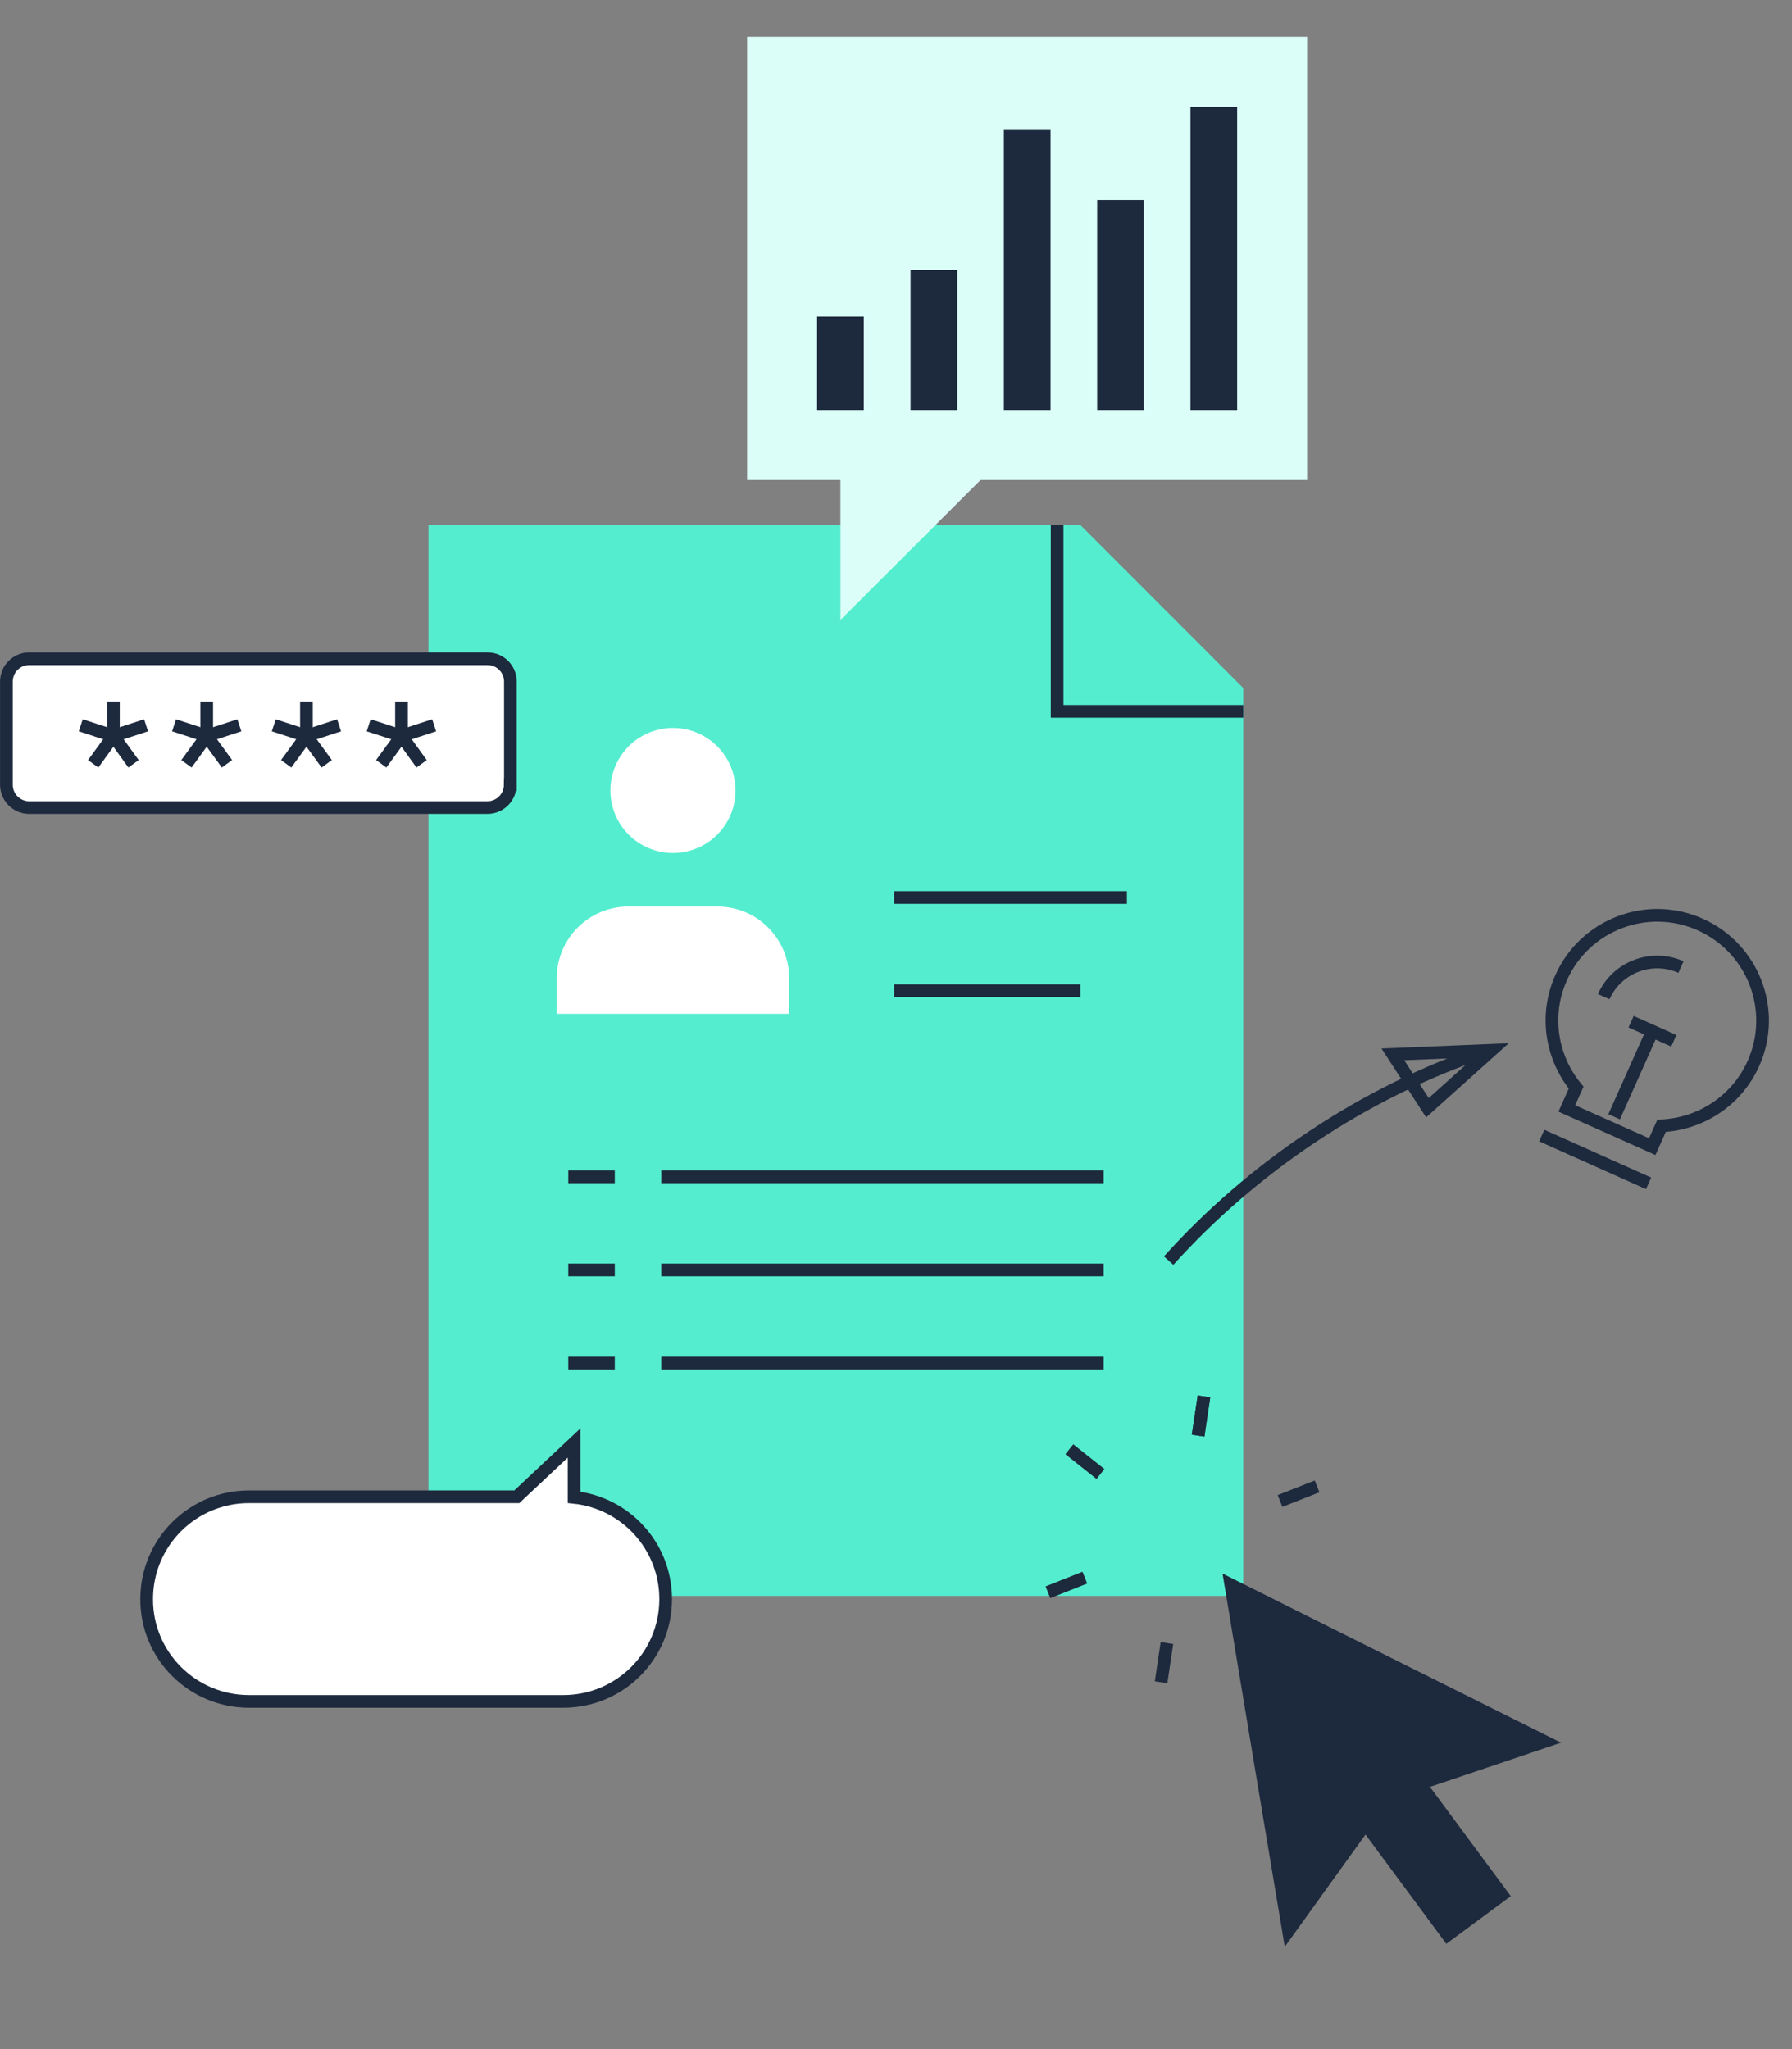 <?xml version="1.0" encoding="UTF-8"?> <svg xmlns="http://www.w3.org/2000/svg" width="355" height="406" viewBox="0 0 355 406" fill="none"><rect x="0" y="0" width="355" height="406" fill="#808080" stroke="none"/><path d="M84.879 104.04H214.036L246.296 136.329V316.201H84.879V104.04Z" fill="#54EDCF"></path><path d="M209.418 104.04V140.95H246.299" stroke="#1D293D" stroke-width="2.512"></path><path d="M177.125 196.286H214.035" stroke="#1D293D" stroke-width="2.512"></path><path d="M177.125 177.83H223.248" stroke="#1D293D" stroke-width="2.512"></path><path d="M131.004 233.167H218.63" stroke="#1D293D" stroke-width="2.512"></path><path d="M131.004 251.622H218.63" stroke="#1D293D" stroke-width="2.512"></path><path d="M131.004 270.078H218.63" stroke="#1D293D" stroke-width="2.512"></path><path d="M112.578 233.167H121.791" stroke="#1D293D" stroke-width="2.512"></path><path d="M112.578 251.622H121.791" stroke="#1D293D" stroke-width="2.512"></path><path d="M112.578 270.078H121.791" stroke="#1D293D" stroke-width="2.512"></path><path d="M156.33 200.877V193.801C156.33 185.974 149.976 179.62 142.149 179.62H124.474C116.647 179.62 110.293 185.974 110.293 193.801V200.877H156.33Z" fill="white"></path><path d="M136.163 168.679C142.822 167.107 146.946 160.434 145.373 153.774C143.801 147.115 137.128 142.991 130.468 144.563C123.809 146.136 119.685 152.809 121.257 159.469C122.83 166.128 129.503 170.252 136.163 168.679Z" fill="white"></path><path d="M101.081 155.476C101.081 157.989 99.059 160.011 96.547 160.011H5.802C3.289 160.011 1.268 157.989 1.268 155.476V135.057C1.268 132.545 3.289 130.523 5.802 130.523H96.576C99.088 130.523 101.11 132.545 101.11 135.057V155.476H101.081Z" fill="white" stroke="#1D293D" stroke-width="2.512"></path><path d="M22.467 139V145.816" stroke="#1D293D" stroke-width="2.512"></path><path d="M16 143.708L22.469 145.816" stroke="#1D293D" stroke-width="2.512"></path><path d="M18.457 151.333L22.471 145.816" stroke="#1D293D" stroke-width="2.512"></path><path d="M26.452 151.333L22.467 145.816" stroke="#1D293D" stroke-width="2.512"></path><path d="M28.936 143.708L22.467 145.816" stroke="#1D293D" stroke-width="2.512"></path><path d="M40.951 139V145.816" stroke="#1D293D" stroke-width="2.512"></path><path d="M34.482 143.708L40.952 145.816" stroke="#1D293D" stroke-width="2.512"></path><path d="M36.94 151.333L40.954 145.816" stroke="#1D293D" stroke-width="2.512"></path><path d="M44.966 151.333L40.951 145.816" stroke="#1D293D" stroke-width="2.512"></path><path d="M47.421 143.708L40.951 145.816" stroke="#1D293D" stroke-width="2.512"></path><path d="M60.707 139V145.816" stroke="#1D293D" stroke-width="2.512"></path><path d="M54.236 143.708L60.706 145.816" stroke="#1D293D" stroke-width="2.512"></path><path d="M56.693 151.333L60.708 145.816" stroke="#1D293D" stroke-width="2.512"></path><path d="M64.722 151.333L60.707 145.816" stroke="#1D293D" stroke-width="2.512"></path><path d="M67.176 143.708L60.707 145.816" stroke="#1D293D" stroke-width="2.512"></path><path d="M79.537 139V145.816" stroke="#1D293D" stroke-width="2.512"></path><path d="M73.039 143.708L79.537 145.816" stroke="#1D293D" stroke-width="2.512"></path><path d="M75.523 151.333L79.538 145.816" stroke="#1D293D" stroke-width="2.512"></path><path d="M83.523 151.333L79.537 145.816" stroke="#1D293D" stroke-width="2.512"></path><path d="M86.007 143.708L79.537 145.816" stroke="#1D293D" stroke-width="2.512"></path><path d="M240.459 7.279H258.943V95.107H194.249L166.494 122.833V95.107H148.01V7.279H180.386H240.459Z" fill="#DBFFF8"></path><path d="M166.492 81.244V62.76" stroke="#1D293D" stroke-width="9.245"></path><path d="M185.008 81.244V53.518" stroke="#1D293D" stroke-width="9.245"></path><path d="M203.492 81.244V25.763" stroke="#1D293D" stroke-width="9.245"></path><path d="M221.975 81.244V39.626" stroke="#1D293D" stroke-width="9.245"></path><path d="M240.459 81.243V21.142" stroke="#1D293D" stroke-width="9.245"></path><path d="M238.51 276.676L237.352 284.444" stroke="#1D293D" stroke-width="2.512"></path><path d="M238.51 276.676L237.352 284.444" stroke="#1D293D" stroke-width="2.512"></path><path d="M211.836 287.146L218.008 292.052" stroke="#1D293D" stroke-width="2.512"></path><path d="M207.597 315.486L214.91 312.586" stroke="#1D293D" stroke-width="2.512"></path><path d="M230.014 333.318L231.172 325.55" stroke="#1D293D" stroke-width="2.512"></path><path d="M256.653 322.834L250.508 317.939" stroke="#1D293D" stroke-width="2.512"></path><path d="M260.92 294.505L253.58 297.394" stroke="#1D293D" stroke-width="2.512"></path><path d="M309.244 345.283L275.725 328.553L242.189 311.786L248.335 348.764L254.517 385.726L270.509 363.49L286.521 385.136L299.29 375.691L283.277 354.045L309.244 345.283Z" fill="#1D293D"></path><path d="M49.328 337.111H111.596C122.802 337.111 131.871 328.042 131.871 316.836C131.871 306.352 123.929 297.746 113.734 296.677V285.904L102.383 296.561H49.328C38.123 296.561 29.054 305.63 29.054 316.836C29.025 328.042 38.123 337.111 49.328 337.111Z" fill="white" stroke="#1D293D" stroke-width="2.512"></path><path d="M231.512 249.773C247.974 231.491 270.039 216.358 294.791 208.098" stroke="#1D293D" stroke-width="2.512" stroke-miterlimit="10"></path><path d="M282.775 219.477L295.453 208.098L275.93 208.906L282.775 219.477Z" stroke="#1D293D" stroke-width="2.512" stroke-miterlimit="10"></path><path d="M347.354 210.727C352.062 200.214 347.325 187.853 336.813 183.174C326.3 178.466 313.939 183.203 309.26 193.716C305.91 201.196 307.354 209.571 312.235 215.492L310.386 219.622L327.311 227.189L329.159 223.059C336.813 222.712 344.004 218.178 347.354 210.727Z" stroke="#1D293D" stroke-width="2.512"></path><path d="M305.42 224.994L326.59 234.467" stroke="#1D293D" stroke-width="2.512"></path><path d="M319.77 221.268L327.336 204.314" stroke="#1D293D" stroke-width="2.512"></path><path d="M323.123 202.438L331.585 206.221" stroke="#1D293D" stroke-width="2.512"></path><path d="M317.695 197.47C320.295 191.636 327.168 189.008 333.002 191.607" stroke="#1D293D" stroke-width="2.512"></path></svg> 